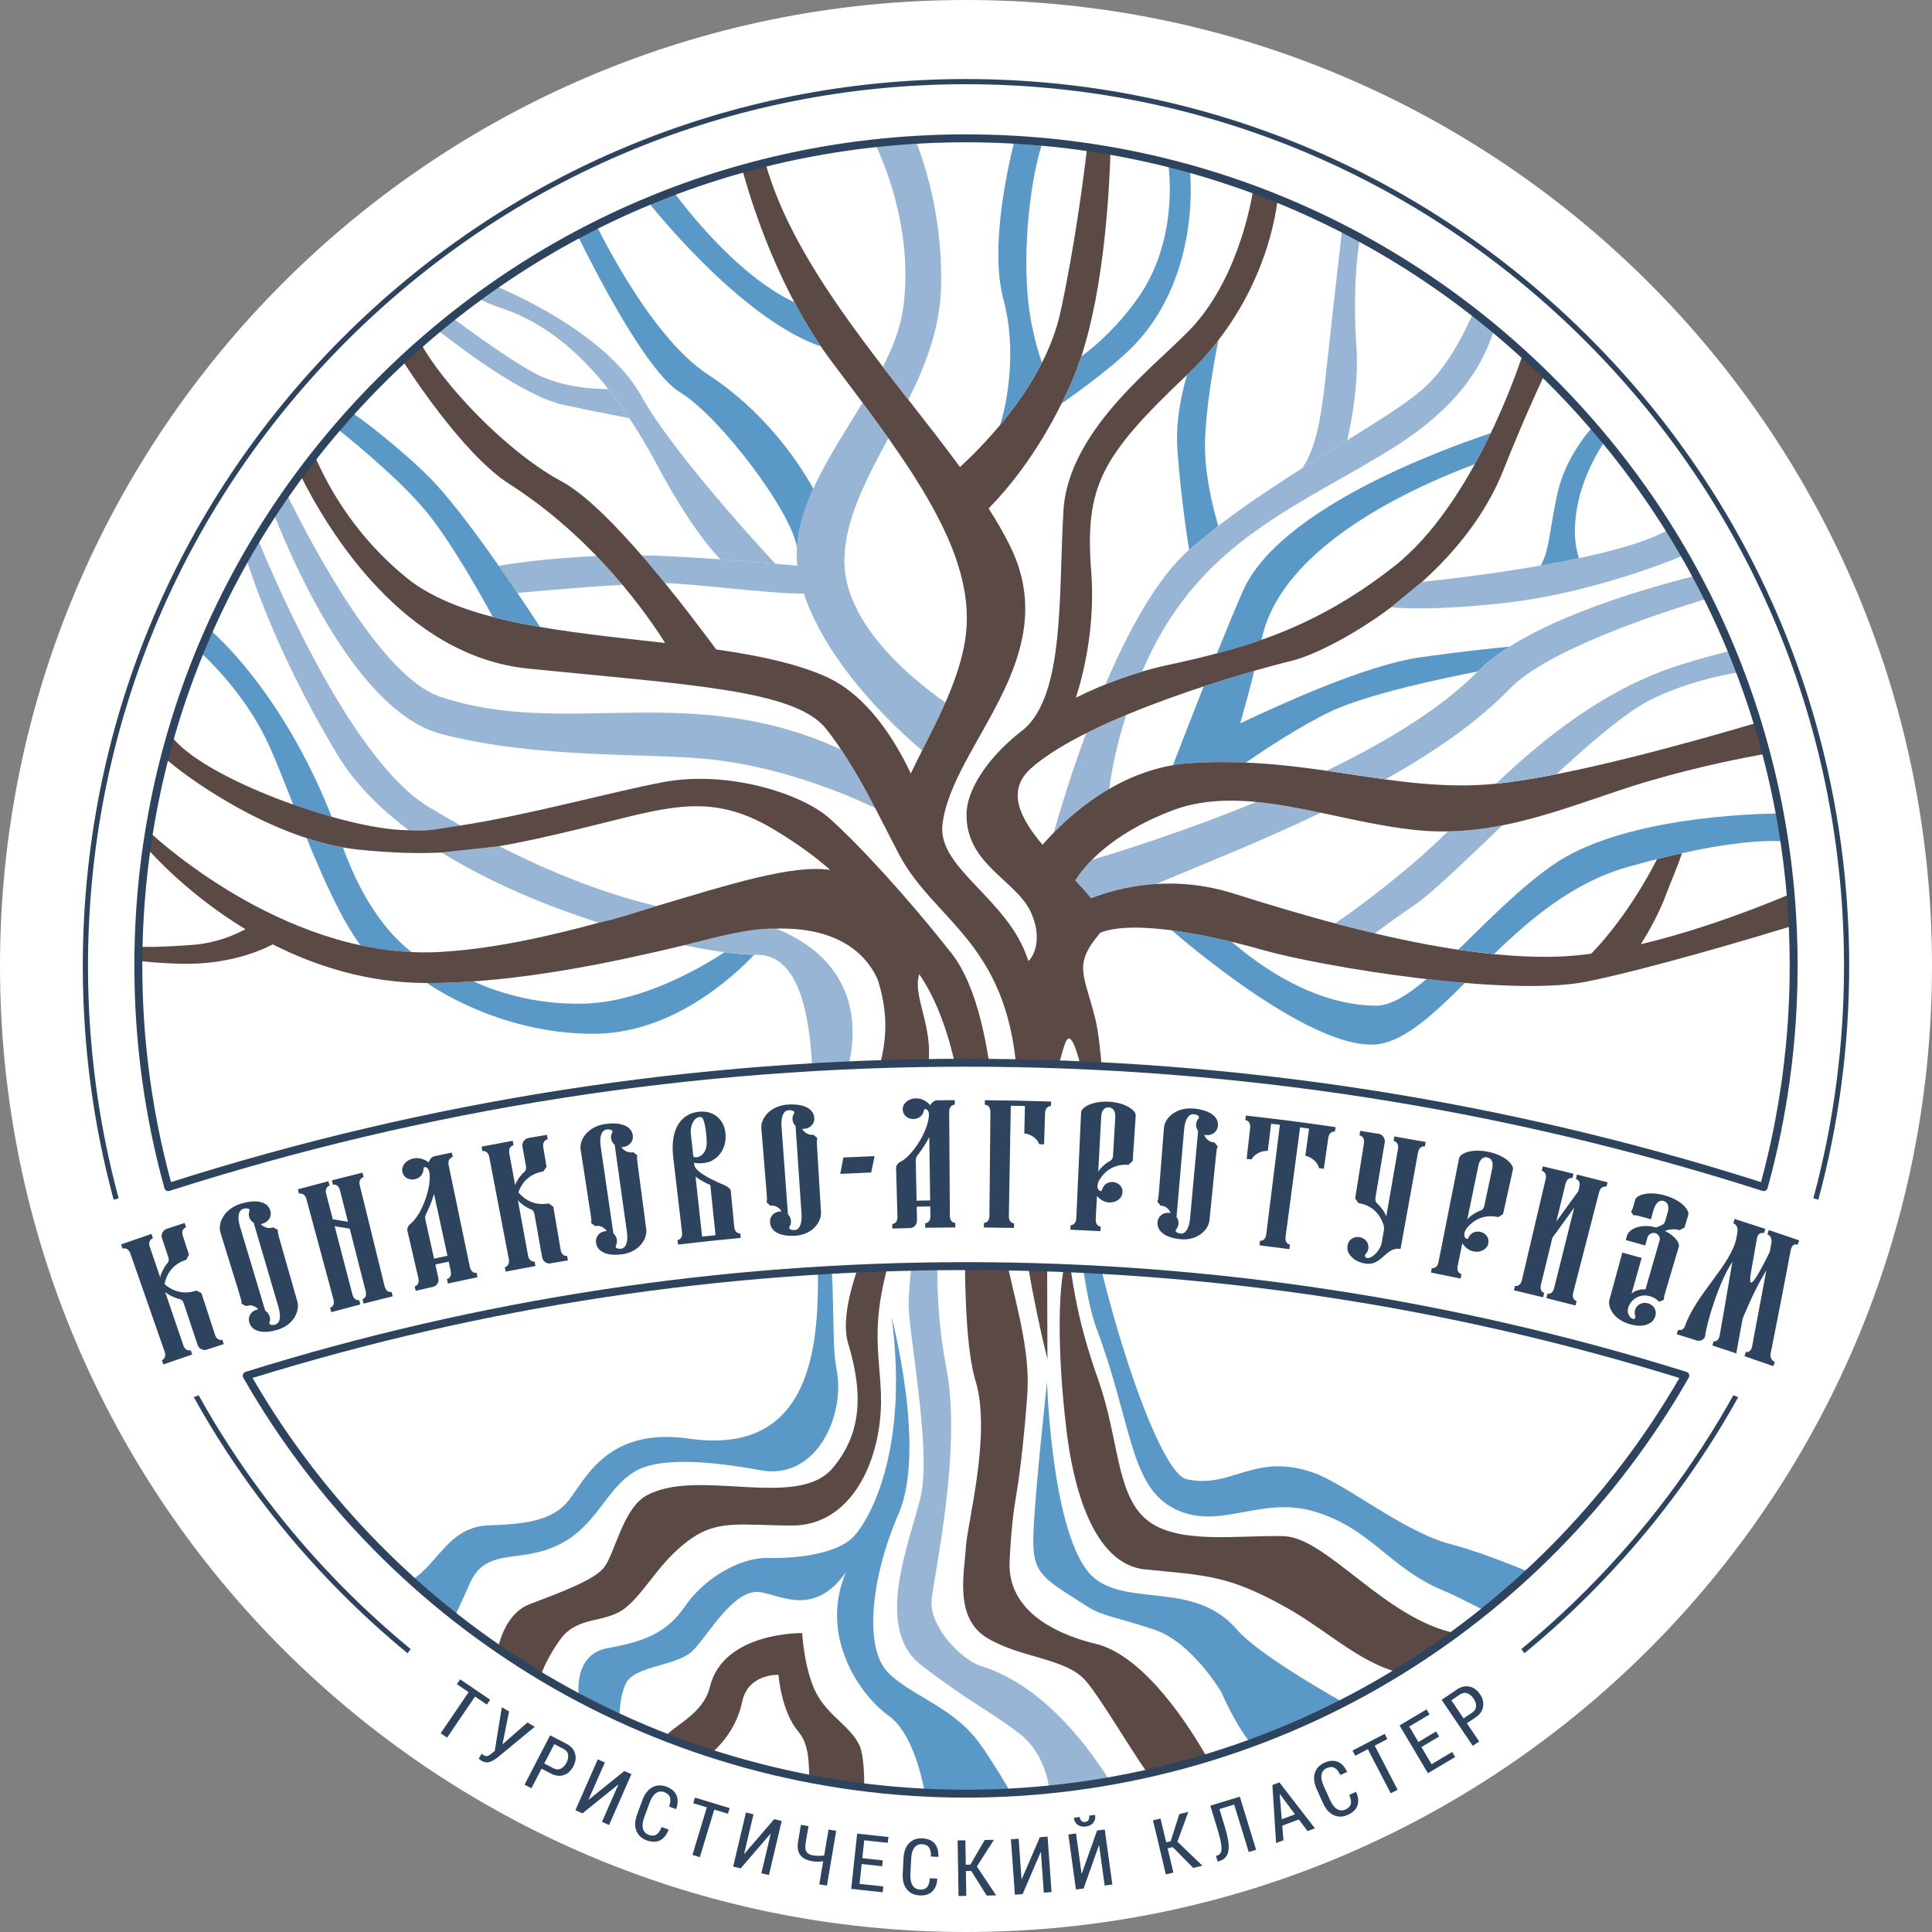 <?xml version="1.0" encoding="UTF-8"?> <svg xmlns="http://www.w3.org/2000/svg" id="Layer_2" data-name="Layer 2" viewBox="0 0 2834.65 2834.65"><rect x="0" y="0" width="2834.65" height="2834.65" fill="#808080" stroke="none"/><defs><style> .cls-1 { fill: none; } .cls-2 { fill: #2d435e; } .cls-3 { fill: #5a98c8; } .cls-4 { fill: #98b5d5; } .cls-5 { fill: #fff; } .cls-6 { fill: #5b4945; } .cls-7 { fill: #7ca671; } </style></defs><g id="Layer_1-2" data-name="Layer 1"><g><g><g><circle class="cls-5" cx="1417.32" cy="1417.32" r="1214.36"></circle><g><path class="cls-4" d="M2204.19,1210.97c-25.97,5.08-52.57,8.37-79.92,8.87,0,0,0,0,0,0-53,53.08-128.87,110.45-165.41,134.96,19.21,5.11,38.66,10.03,58.22,14.65,12.94-9.79,31.37-23.16,56.99-40.62,26.6-18.13,75.56-65.46,130.12-117.85Z"></path><path class="cls-3" d="M1727.45,658.57c4.78,71.65,17.24,148.08,17.24,148.08l42.82-35.1s-21.29-66.4-19.46-124.92c1.56-49.87,12.31-111.09,19.57-147.51-13.25,17.18-28.48,34.31-46.02,50.97-8.13,27.68-16.84,68.15-14.15,108.48Z"></path><path class="cls-3" d="M1823.28,867.86c-11.67,26.85-24.82,58.63-37.87,90.88,21.8-5.75,43.62-12.21,65.61-19.95.3-1.35.61-2.69.91-4.05,25.26-113.26,169.17-200.16,311.92-253.72,8.54-15.46,16.33-30.75,23.38-45.43-72,23.87-311.32,111.15-363.96,232.28Z"></path><path class="cls-3" d="M1731.5,1121.14c1.65-.21,3.31-.41,4.98-.6,1.04-.11,2.07-.23,3.12-.33,2.77-.27,5.56-.51,8.38-.68,27.86-1.71,54.4-1.73,79.94-.64,31.36-21.61,79.72-53.27,122.26-73.99,53.28-25.96,166.97-49.83,217.95-59.7,12.81-12.88,28.72-25.03,46.76-36.43-26.6,2.47-70.86,7.17-130.36,15.52-83.44,11.71-214.7,73.65-264.8,96.89,6.38-22.33,13.44-48.33,20.54-76.9-2.65.76-5.37,1.55-8.13,2.35-.14.04-.29.08-.43.13-2.7.79-5.45,1.59-8.24,2.42-.05.02-.1.03-.15.04-2.89.86-5.83,1.74-8.82,2.64-.06.02-.12.03-.17.05-15.07,4.54-31.31,9.63-48.22,15.18-.01,0-.03,0-.04.01-18.93,47.73-35.79,91.4-45.07,115.6,2.22-.38,4.46-.74,6.71-1.07,1.26-.18,2.54-.34,3.81-.5Z"></path><path class="cls-3" d="M529.1,1387.09c24.22,5.18,49.24,8.65,74.84,9.82-29.21-22.41-69.24-66.92-100.81-153.59-17.91-3.19-35.72-7.85-53.16-13.49,24.4,59.8,51.7,120.81,79.13,157.27Z"></path><path class="cls-3" d="M2092.96,1436.56c-27.75,23.56-52.68,39.17-74.1,39-89.08-.69-168.43-56.42-211.62-93.7-27.83-6.71-58.45-12.95-87.75-16.81h-.02s216.38,190.82,311.54,165.29c38.09-10.22,75.91-45.93,118.3-88.14-18.61-1.56-37.5-3.47-56.34-5.64Z"></path><path class="cls-7" d="M2191.13,1399.9l-51.31-6.4c17.28,2.58,34.4,4.73,51.31,6.4Z"></path><path class="cls-3" d="M1106.59,1400.87c-11.88-.27-26.58-1.54-43.47-3.79-32.78,21.6-120.45,73.61-207.43,75.5-74.22,1.61-131.5-19.1-160.89-32.73-22.85,1.6-45.67,2.5-68.18,2.47h0s104.33,75.64,246.44,74.44c112.59-.95,201.46-82.18,233.52-115.9Z"></path><path class="cls-4" d="M1843.2,1176.66c-97.63,40.07-189.26,69.42-241.04,84.95-9.99,10.08-18.18,20.19-24.5,30.03,8.58,9.15,16.56,17.97,23.19,26.31,23.54-9.12,56.28-18.49,95.32-20.93,66.77-28.05,154.16-62.62,241.65-104.57-32.09-6.73-63.75-12.8-94.62-15.78Z"></path><path class="cls-4" d="M975.72,855.68c36.62-.02,145.29,14.98,203.64,15.34,36.77,108.58,139.66,201.62,173.64,230.17,11.4-22.55,23.49-46.21,34.15-70.48-50.01-34.86-150.92-117.09-148.22-211.52,1.68-58.79,32.18-116.12,64.47-176.32-12.07-17.07-24.74-34.4-37.83-52-47.41,78.22-103.89,157.93-95.75,239.08-54.92-4.95-166.76-14.4-228.39-15.15,11.75,13.54,23.27,27.34,34.29,40.88Z"></path><path class="cls-4" d="M759.21,870.07s80.44-7.92,153.99-12.04c-11.36-13.53-24.01-27.73-37.96-42.18-85.32,3.56-143.48,14.31-143.48,14.31l27.45,39.92Z"></path><path class="cls-4" d="M1627.47,1157.55c3.2-24.61,10.08-62.1,24.82-108.52-20.37,8.5-40.21,17.45-58.72,26.76-23.08,62.48-39.54,117.83-47.45,145.86,20.52-20.92,47.97-44.7,81.35-64.09Z"></path><path class="cls-4" d="M1233.94,1099.59c-223.96-102.35-402.96-15.48-588.23-77.38-84.31-28.17-182.85-211.48-225.49-298.28-6.5,9.35-12.87,18.8-19.11,28.34,30.46,77.83,124.9,293.47,247.06,324.87,144.91,37.24,302.71,26.81,396.35,37.24,97.51,10.86,186.43,46.06,239.33,70.88-14.8-28.2-31.44-58.11-49.92-85.67Z"></path><path class="cls-3" d="M2128.41,2265.59c-67.7-17.25-153.62-88.12-200.99-104.72-87.72-30.75-119.46,24.2-186.39,9.43-50.15-11.07-156.28-364.71-161.37-528.27-15.63.59,2.58,236.55,28.86,306.32,50.77,134.8,48.91,227.36,109.3,262.33,68.07,39.41,129.32-17.77,211.72,7.31,82.4,25.08,108.66,82.19,186.41,114.93,23.31,9.81,45.99,22.2,62.77,30.47,22.49-18.13,44.33-37.04,65.46-56.7-34.1-14.01-82.31-32.58-115.77-41.1Z"></path><path class="cls-4" d="M647.96,1250.87c71.28,44.15,153.77,78.37,230.62,102.9,37.22-8.51,47.1-13.28,84.64-24.36-60.3-14.48-135.56-39.47-230.81-87.89-41.69,5.23-41.68,4.24-84.46,9.35Z"></path><path class="cls-4" d="M1187.19,1713.31s41.38-93.57,54.05-135.65,32.89-150.74-88.19-208.97c-4.86-2.34-9.96-4.36-15.33-6.14-40.59-1.01-95.83,14.9-133.86,24.32,45.51,9.4,83.34,14.07,107.52,14.07,109.27,0,76.39,287.2,75.81,312.38Z"></path></g><path class="cls-6" d="M2630.26,1358.43c-.75-15.72-1.8-31.37-3.14-46.93-28.07,12.04-121.48,50.55-219.55,73.85,9.97-15.99,26.64-44.75,37.33-74,4.91-13.43,16.18-39.32,22.98-59.61-11.44,2.53-23.56,5.38-36.48,8.64-10.88,21.07-28,51.53-50.1,82.31-19.38,26.99-35.34,45.07-46.65,56.55-17.13,2.34-33.94,3.87-50.08,4.36-29.61.9-60.73-.5-92.68-3.64,0,0-.01.01-.02.02l-.75-.09c-16.89-1.67-34.01-3.82-51.28-6.4l-.34-.04s0,0,0,0c-112.58-16.85-231.03-51.29-328.83-82.24-89.47-28.31-165.77-10.33-209.82,6.73-6.63-8.34-14.61-17.16-23.19-26.31,22.7-35.33,68.46-74.18,141.65-102.24,107.48-41.2,234.66,16.12,360.06,28.66s234.66-41.2,338.56-71.65c77.3-22.66,144.23-35.42,173.43-40.48-4.05-15.32-8.4-30.53-13.03-45.61-90.54,26.87-276.22,79.12-384.32,89.67-146.89,14.33-270.49-41.2-446.04-30.45-103.52,6.34-180.52,76.75-218.39,119.92-32.77-39.07-53.77-79.35-16.87-112.16,85.98-76.43,322.44-143.31,382.15-157.64,28.72-6.9,86.73-34.22,146.39-78.74l45.25-37.14c48.45-43.76,93.26-98.66,118.88-162.91,27.34-68.58,48.51-115.26,61.09-141.67-10.48-10.25-21.14-20.32-31.99-30.19-5.76,17.95-72.77,220.83-189.14,312.1-121.81,95.54-226.9,121.81-336.77,145.7-39.16,8.51-85.79,24.85-129.95,46.81,12.55-39.51,28.43-107.44,22.4-185.76-9.55-124.2,14.62-168.56,140.05-287.27,108.08-102.28,129.49-223.02,133.55-258.58-11.88-4.83-23.86-9.47-35.92-13.94-1.88,12.68-19.79,122.44-84.97,197.17-46.84,53.7-186.3,150.47-193.46,274.67-7.17,124.2,1.76,267.02-57.49,319.69-.02.02-.04.04-.06.05-44.73,33.46-84.16,83.12-84.6,125.2-.78,73.75,73.89,97.14,94.78,144.43,20.65,46.77-3.67,72.36-4.28,70.36-27.47-89.88-133.19-134.77-125.84-199.51,13.24-116.58,180.53-244.05,99.33-408.85-8.85-17.96-19.52-36.39-31.56-55.25,26.22-26.65,68.89-77.05,107.01-153.92,17.65-35.63,21.19-46.79,29.03-69.19,33.72-103.17,41.15-244.34,42.78-301.52-11.33-2-22.72-3.83-34.16-5.5-5.88,49.63-19.02,149.14-39.41,242.61-22.72,104.13-111.46,193.93-147.28,226.7-99.29-135.37-241.81-288.81-285.52-446.33-11.44,2.85-22.81,5.85-34.11,9.02,14.28,52.57,54.83,181.26,132.46,284.05,112.49,148.95,210.18,277.06,195.85,398.87-8.38,71.2-51.94,143.31-80.87,204.07-22.56-47.98-63.32-114.69-124.24-141.97-43.91-19.66-100.08-31.29-161.22-40.07-41.1-55.3-155.62-208.26-227-246.63-81.81-43.97-174.38-143.62-206.54-202.5-9.17,8.04-18.23,16.19-27.16,24.5,3.85,6.11,86.89,137.05,156.85,181.67,124.99,79.7,202.84,192.09,228.9,233.5-143.66-16.47-297.82-28.96-380.04-96.16-72.6-59.34-112.87-128.9-134.34-179.06-7.23,9.21-14.31,18.53-21.27,27.94,41.07,82.67,152.09,266.42,334.74,284.87,236.46,23.88,391.7,31.05,437.08,88.37,45.38,57.32,81.21,135.56,107.36,184.84,53.12,100.11,165.94,130.65,173.5,340.14.19,5.4.44,10.12.71,14.3-1.12,46.15-.6,107.53,5.3,175.46,8.18,94.15,37.88,209.99,37.88,209.99,0,0-1.03-217.42.16-296.17,1.3-86.25,21.13-157.4,27.05-169.92,21.13-44.71,62.94,282.85,62.94,282.85,0,0-3.35-248.89-19.87-315.77-16.52-66.88-33.27-78.81,7.32-126.57.03-.03.04-.06.07-.09,51.22-20.22,167.78,5.29,237.39,25.18,87.78,25.08,361.85,69.86,476.49,46.57,93.98-19.09,249.03-65.6,301.9-81.75Z"></path><path class="cls-3" d="M2618.03,1234.73c-2.08-13.79-4.4-27.51-6.94-41.14-40.96.32-234.07,5.66-334.08,76.43-49.3,34.89-95.71,82.71-137.51,123.45l52.38,6.53c53.91-52.28,116.3-105.11,195-127.6,156.29-44.65,223.1-38.64,231.15-37.67Z"></path><path class="cls-4" d="M2283.36,1136.01c53.55-49.43,105-93.1,139.77-110.01,47.06-22.89,95.09-34.27,129.75-39.93-4.02-10.57-8.19-21.06-12.49-31.49-19.49,4.6-44.01,11.21-74.61,20.76-110.42,34.45-202.16,109.24-270.96,174.57,25.9-2.57,56.2-7.51,88.54-13.9Z"></path><path class="cls-4" d="M2488.32,844.48c-93.21,23.52-252.38,71.89-320.81,141.3-53.64,54.42-135.14,103.47-221.23,145.07,29.39,4.22,57.96,8.82,86.29,12.68,69.72-39.01,134.44-83.23,182.72-133.12,54.9-56.73,217.37-110.38,290.35-132.37-5.61-11.29-11.4-22.47-17.34-33.56Z"></path><path class="cls-4" d="M2449.02,776.51c-76.91,45.51-312.48,72.07-362.52,77.28l-45.25,37.14c25.41,2.52,72.63,3.41,157.02-5.16,118.1-11.99,229.05-53.21,273.41-71.34-7.33-12.79-14.88-25.43-22.66-37.93Z"></path><path class="cls-3" d="M2316.72,818.95c-3.67-11.11-6.68-26.46-5.88-46.18,2.19-53.95,26.17-99.41,44.53-126.66-5.76-7-11.6-13.93-17.52-20.79-14.49,15.9-42.81,51.99-53.29,100.88-11.18,52.17-11.46,82.54-24.08,103.58,18.8-3.29,37.76-6.9,56.23-10.82Z"></path><path class="cls-4" d="M2161.95,458.01c-15.2,34.97-38.81,79.6-69.75,108.6-57.32,53.74-229.29,136.14-347.52,240.04-47.24,41.52-89.28,119.22-122.73,197.56,18.29-7.4,36.43-13.76,53.78-18.89,77.64-182,210.01-233.18,353.45-319.03,106.85-63.94,144.74-125.33,163.42-183.66-10.08-8.37-20.3-16.58-30.65-24.62Z"></path><g><polygon class="cls-5" points="1910.78 686.92 1910.78 686.92 1910.78 686.92 1910.78 686.92"></polygon><path class="cls-4" d="M1969.31,335.39c-4.48,39.19-16.38,143.54-22.12,197.19-7.17,66.88-13.09,120-36.4,154.34,22.76-14.39,45.03-28.08,65.94-41.01,6.82-30.28,16.97-85.86,13.45-136.62-4.95-71.38-.43-127.3,5.18-160.18-8.62-4.67-17.31-9.25-26.05-13.72Z"></path></g><path class="cls-3" d="M1670.12,436.44c-28.56,40.64-58.99,68.37-83.55,86.5-7.84,22.39-11.38,33.56-29.03,69.19,28.44-20.01,69.71-50.39,97.76-76.93,87.75-83,96.17-208.2,90.36-267.31-10.51-2.94-21.07-5.75-31.7-8.41,1.79,12.35,14.39,114.09-43.84,196.96Z"></path><path class="cls-3" d="M1488.76,205.06c-13.85,55.58-35.67,164.03-16.39,234.75,18.98,69.58,6.92,147.5-5.28,184.05,0,0,0,.02,0,.03,21.6-25.84,44.09-57.1,61.68-91.7-5.13-14.42-11.7-36.45-16.87-65.88-13.14-74.77-3.87-192.05,17.85-258.18-13.6-1.25-27.26-2.27-40.98-3.06Z"></path><path class="cls-4" d="M1324.92,453.76c-4.01,27.96-15.07,56.13-29.56,84.5,12.48,16.27,25.03,32.37,37.47,48.29,25.49-51.53,46.56-105.91,47.94-165.59,2.19-94.1-19.98-170.49-37.58-215.75-20.04,1.21-39.96,2.9-59.73,5.07,5.55,10.96,59.07,120.65,41.45,243.48Z"></path><path class="cls-3" d="M1204.31,508.22s.03,0,.04.01c-14.35-21.12-27.26-42.95-38.82-64.71-73.81-34.5-143.11-116.04-177.55-162.47-12.58,4.76-25.06,9.73-37.44,14.88,23.54,29.29,144.46,174.77,253.77,212.28Z"></path><path class="cls-3" d="M997.78,575.57c59.11,35.83,166.37,178.78,171.52,229.11,0,.02,0,.04,0,.06,1.63-29.47,10.83-58.76,24.03-87.85-25.11-44.51-73.99-114.63-154.36-167.2-68.63-44.89-131.26-154.31-164.07-219.14-9.3,4.65-18.52,9.42-27.68,14.3,23.6,48.26,100.95,200.65,150.55,230.72Z"></path><path class="cls-4" d="M738.63,453.16c97.93,33.44,169.58,124.2,226.9,231.68,43.73,81.99,77.7,121.64,91.37,135.86,28.58,2.06,56.81,4.36,80.69,6.41-.02-.02-148.12-158.26-195.94-244.97-53.38-96.8-206.16-158.99-216.14-162.97-8.48,5.89-16.89,11.9-25.21,18,7.23,4.26,19.33,9.51,38.33,16Z"></path><path class="cls-4" d="M827.01,594.08c50.39,10.89,96.29,19.39,96.3,19.39-9.84-14.86-20.07-29.12-30.75-42.63-23.25.01-65.02-2.75-101.37-19.92-31.13-14.71-92-58.35-128.31-85.19-7.36,5.84-14.65,11.77-21.87,17.78,32.26,24.85,126.34,97.68,186,110.57Z"></path><path class="cls-3" d="M515.17,604.45c-7.12,7.9-14.15,15.9-21.06,23.99,32.8,26.26,99.15,81.55,134.66,126.26,35.19,44.32,75.11,115.15,94.25,150.47,22.05,5.75,45.29,10.55,69.28,14.7-32.45-49.75-110.01-165.79-159.95-217.12-26.57-27.31-78.75-71.7-117.18-98.31Z"></path><path class="cls-4" d="M377.61,789.58c-5.74,9.48-11.34,19.05-16.82,28.7,19.58,60.79,59.75,165.32,134.45,289.32,24.86,41.27,61.36,78.05,104.52,110.45,33.18,1.82,37.82-1.7,75.92-6.89-15.12-8.48-30.66-17.49-46.69-27.13-108.38-65.15-216.73-310.46-251.38-394.45Z"></path><path class="cls-3" d="M395,1094.22c10.17,22.56,22.17,53.22,35.43,86.76,18.86,6.62,37.86,12.59,56.3,17.71-56.77-144.56-134.26-235.6-179.13-275.17-4.86,10.9-9.57,21.88-14.11,32.95,21.98,20.41,71.4,70.94,101.52,137.75Z"></path><path class="cls-6" d="M1883.27,2253.85c-66.28-1.79-156.57,13.18-201.35-24.43-44.78-37.62-40.04-119.16-70.43-204.54-35.75-100.42-37.11-151.64-44.71-184.83-14.94,33.88-16.3,139.05-2.18,257.1,5.12,42.76,26.08,196.58,115.65,205.54,89.57,8.96,122.18,8.17,208.16,56.54,57.26,32.21,103.81,78.12,162.2,94.45,29.27-17.92,57.72-37.06,85.29-57.32-104.01-21.01-189.3-140.78-252.63-142.49Z"></path><path class="cls-3" d="M1814.7,2390.78c-60.78-70.12-152.89-34.31-206.24-73.1-65.15-47.37-72.25-290.08-72.25-290.08,0,0-18.28,166.63-20.08,224.82-1.8,58.2,13.83,62.59,79.66,104.92,22.32,14.35,44.11,15.48,98.67,34.01,54.56,18.53,97.55,91.38,97.55,91.38,0,0,19.85,47.11,43.25,75.1,46.83-17.17,92.31-37.14,136.23-59.71-46.81-26.42-128.94-75.22-156.79-107.35Z"></path><path class="cls-6" d="M1607.51,2411.83c-44.89-10.77-129.85-41.67-126.21-120.82,2.1-45.62,5.65-74.02,10.58-102.78,7.36-42.88,14.69-126.12,15.76-149.35,3.17-68.57-23.58-146.92-31.37-194.52-14.57-89.01-3.3-347.83-80.26-445.7-67.06-85.28-139.01-162.68-179.61-198.51-40.6-35.83-148.08-70.46-243.62-52.55-73.41,13.77-198.97,48.66-297.1,63.55-38.1,5.19-42.74,8.71-75.92,6.89-1.05,0-2.14.03-3.16.02-91.59-1.13-300.69-76.33-345.89-138.94,0,0,0,0,0,.01,0,0,0,0,0,0,0,0,0,.01,0,.02-1.41,4.87-2.79,9.76-4.14,14.65-.04.13-.07.26-.11.39-.09.32-.18.64-.27.96-.06.21-.11.41-.17.62-.62,2.27-1.24,4.54-1.85,6.81-.48,1.79-.95,3.59-1.42,5.39-.35,1.32-.7,2.64-1.05,3.96,24.38,22.95,156.58,121.75,285.64,134.77,46,4.64,84.53,5.84,120.63,4.15,42.77-5.11,42.77-4.12,84.46-9.35,36.44-6.18,74.53-14.98,119.75-25.85,124.2-29.85,187.49-56.13,283.03,1.19,35.98,21.59,61.72,40.86,82.82,59.49-55.31-8.24-147.57,21.12-254.79,53.06-37.54,11.09-47.43,15.85-84.64,24.36-74.89,20.44-153.83,38.08-230.48,42.82-218.88,13.54-408.9-157.27-429.23-176.18,0,.02,0,.05-.01.07,0,.02,0,.03,0,.05-1.26,7.76-2.46,15.55-3.57,23.37,0,.06-.02.11-.02.17,8.9,10.23,61.94,69.11,144.82,119.27-17.15,9.34-44.25,20.58-78.53,23.1-48.04,3.54-70.8,2.98-78.24,2.58,0,.09,0,.17,0,.26-.15,6.8-.24,13.61-.29,20.43v.02c11.09,1.37,34.07,3.65,62.26,4.33,67.21,1.62,114.15-17.69,134.9-28.45,62.93,31.89,139.63,56.59,226.46,56.71,135.44.19,282.31-32.8,377.23-55.46,38.03-9.41,93.27-25.33,133.86-24.32,87.03-2.8,131.97,33.52,150.11,74.99,47.92,150.11-76.32,206.8-53.95,418.83,0,0,18.6-53.84,46.54-110.86,23.98-48.93,56.22-97.33,73.72-148.59,27.14-79.48-17.39-128.02-5.53-167.69,56.56,82.61,67.46,212.37,69.26,275.33.38,22.59.13,36.13.12,36.66,0,.02,0,.06,0,.06h0s0,0,0,0c0,0-10.31,207.05,13.36,284.97,23.67,77.92-12.54,209.59-14.33,244.52-1.79,34.93-17.91,103,31.35,132.56,49.26,29.56,115.73,29.43,144.39,62.57,22.43,25.93,64.95,99.53,91.38,136.35,29.48-6.61,58.55-14.29,87.17-23-25.34-44.79-92.05-150.2-163.8-167.42Z"></path><path class="cls-4" d="M1439.71,2444.52c-29.67-9.15-76.43-58.52-72.85-96.73,3.58-38.21,44.95-221.29,21.5-341.55-33.35-171,8.84-337.16-5.49-355.07,0,0-45.77,142.28-49.75,259.69-1.34,39.55,34.49,217.48,17.4,286.6-17.09,69.12-68.59,192.12,1.35,245.86,69.93,53.74,98.59,65.68,143.98,100.32,31.83,24.29,41.24,62.87,43.78,81.94,29.91-2.99,59.49-7.07,88.72-12.2-24.27-39.75-93.03-139.39-188.62-168.87Z"></path><path class="cls-6" d="M1197.45,2483.84c-17.76-34.83-20.49-87.76-20.49-87.76,0,0-115.75-2.04-135.39,78.88-9.84,40.54-53.11,56.26-66.1,73.81,22.11,8.64,44.53,16.67,67.25,24.03,17.64-14.06,38.87-40.57,46.28-76.18,8.62-41.39,53.2-39.33,53.2-39.33,0,0,3.88,53.51,28.96,83.07,16.56,19.51,15.31,47.08,16.33,69.6,26.43,5.06,53.18,9.25,80.19,12.57.92-14.32-.56-48.15-6.42-61.17-12.6-28.01-46.82-44.18-63.81-77.52Z"></path><path class="cls-3" d="M1303.59,2454.63c-36.19-35.42-26.51-138.34,14.69-233.28,41.2-94.94-10.03-288.6-10.03-288.6,25.96,198.01-34.04,299.54-56.48,322.48-22.44,22.94-78,31.79-123.38,30.6-45.38-1.19-96.73,32.24-123,70.46-26.27,38.21-56.13,51.35-114.65,62.1-41.37,7.6-43.89,49.9-41.53,72.45,0,0,0,0,.01,0,19.66,10.43,39.65,20.32,59.93,29.68-.43-12.73,1.37-32.69,8.36-49.05,12.26-28.69,76.17-25.61,100.05-50.69,23.88-25.08,59.72-90.34,97.7-84.79,30.82,4.5,79.43,36.84,126.15-29.61-39.64,91.89,17.87,178.89,62.61,211.11,32.56,23.45,47.41,83.25,52.88,112.69h.01c9.99.49,20.02.86,30.07,1.11.41.01.83.01,1.25.02,4.59.11,9.19.2,13.8.26,5.09.06,10.19.1,15.29.1.09,0,.18,0,.27,0,5.34,0,10.66-.04,15.98-.11.7,0,1.4-.03,2.1-.04,4.8-.07,9.59-.16,14.38-.29.25,0,.5-.02.75-.02,10.69-.29,21.36-.72,31.98-1.29-7.01-12.33-23.06-40.02-43.6-69.42-38.94-55.72-99.4-70.45-135.59-105.87Z"></path><path class="cls-6" d="M1244.59,1971.77c23.88,78.82,16.8,135.08-22.92,182.23-52.28,62.06-199.74-1.78-274.22,40.87-33.43,19.14-45.95,86.2-61.47,105.31-15.52,19.11-66.87,37.2-109.86,53.92-28.93,11.25-41.39,45.34-45.69,64.75,20.44,14.05,41.33,27.48,62.65,40.28,3.44-10.17,11.99-29.88,28.4-53.01,26.27-37.02,67.53-22.95,97.38-48.02s47.72-65.14,90.71-97.38c42.99-32.24,77.04-22.64,152.28-22.44,75.24.2,119.42-70.66,128.98-151.87,9.55-81.21-23.35-121.81,19.14-253.22,31.67-97.92,41.83-186.95,41.83-186.95-27.62,77.57-131.09,246.71-107.2,325.52Z"></path><path class="cls-3" d="M1198.44,1737.25c-12.29,82.97,63.51,409.65-187.83,373.49-118.26-17.02-150.92,58.07-176,90.31-25.08,32.24-69.3,35.1-118.23,37.02-58.2,2.28-73.06,56.15-112.88,80.56,20.53,18.54,41.68,36.41,63.44,53.53,3.66-8.03,11.44-23.9,21.97-48.11,23.88-54.93,72.1-29.41,129.42-56.88s69.51-81.58,112.5-107.85c42.99-26.27,140.07-10.27,186.05-2.02,80.95,14.54,124.14-80.65,110.48-148.71-10.35-51.56,4.55-176.25-28.94-271.36Z"></path></g><path class="cls-1" d="M1417.32,0C634.56,0,0,634.56,0,1417.32s634.56,1417.32,1417.32,1417.32,1417.32-634.56,1417.32-1417.32S2200.09,0,1417.32,0ZM1417.32,202.97c670.67,0,1214.36,543.69,1214.36,1214.36,0,112.38-15.34,221.17-43.91,324.46-761.19-243.38-1579.71-243.38-2340.9,0-28.57-103.29-43.9-212.07-43.9-324.45,0-670.67,543.69-1214.36,1214.36-1214.36ZM1417.32,2631.68c-452,0-846.29-246.97-1055.38-613.32,687.14-214.29,1423.61-214.29,2110.75,0-209.08,366.34-603.37,613.31-1055.38,613.31Z"></path></g><g><path class="cls-5" d="M1417.32,0C634.56,0,0,634.56,0,1417.32s634.56,1417.32,1417.32,1417.32,1417.32-634.56,1417.32-1417.32S2200.09,0,1417.32,0ZM1417.32,202.97c670.67,0,1214.36,543.69,1214.36,1214.36,0,112.38-15.33,221.17-43.91,324.46-761.19-243.38-1579.71-243.38-2340.9,0-28.57-103.29-43.9-212.07-43.9-324.45,0-670.67,543.69-1214.36,1214.36-1214.36ZM1417.32,2631.68c-452,0-846.29-246.97-1055.38-613.32,687.14-214.29,1423.61-214.29,2110.75,0-209.08,366.34-603.37,613.31-1055.38,613.31Z"></path><path class="cls-2" d="M714.29,2500.96l-17.32-11.78-40.99,60.3-9.4-6.39,40.99-60.3-17.23-11.71,4.85-7.13,43.95,29.88-4.85,7.13ZM738.5,2553.04l-1.35,5.98.29.17,36.39-31.94,10.67,6.38-55.11,45.48c-4.34,3.19-8.24,5.29-11.7,6.31-3.46,1.02-7.27.28-11.44-2.21-.67-.4-1.42-.92-2.25-1.54-.82-.62-1.37-1.08-1.63-1.37l4.36-7.18c.2.25.69.63,1.47,1.14s1.41.91,1.9,1.2c2.05,1.23,3.99,1.47,5.82.74,1.83-.73,3.96-2.15,6.4-4.27l3.59-2.95,10.39-64.19,10.62,6.35-8.4,41.89ZM794.56,2595.07l-14.83,28.64-10.1-5.23,37.5-72.4,23.77,12.31c6.76,3.5,11.02,8.26,12.79,14.27,1.77,6.01.95,12.29-2.44,18.84-3.41,6.58-8.07,10.88-13.99,12.89-5.92,2.01-12.26,1.26-19.02-2.24l-13.68-7.08ZM798.52,2587.42l13.68,7.08c3.81,1.97,7.39,2.13,10.73.47s6.06-4.53,8.17-8.59c2.14-4.12,2.94-8.04,2.4-11.76-.53-3.72-2.72-6.57-6.57-8.56l-13.67-7.08-14.74,28.44ZM916.02,2598.44l10.41,4.57-32.8,74.65-10.41-4.57,23.92-54.45-.26-.24-52.22,42.14-10.41-4.57,32.8-74.65,10.41,4.57-23.9,54.4.26.24,52.2-42.09ZM980.84,2684.31l.05.37c-2.84,7.63-7.04,12.8-12.6,15.51-5.57,2.71-12.03,2.72-19.39.02-7.5-2.75-12.57-7.47-15.21-14.16-2.64-6.69-2.3-14.56,1.01-23.6l7.78-21.24c3.31-9.05,8.11-15.3,14.41-18.76,6.3-3.46,13.14-3.83,20.54-1.13,7.5,2.75,12.52,6.91,15.05,12.49,2.53,5.58,2.4,12.33-.38,20.26l-.28.26-10.09-3.7c1.95-5.65,2.36-10.18,1.22-13.6s-3.96-5.95-8.49-7.61c-4.38-1.6-8.43-1.08-12.15,1.59-3.72,2.66-6.78,7.27-9.19,13.84l-7.85,21.44c-2.44,6.67-3.08,12.23-1.91,16.69,1.17,4.45,4,7.5,8.49,9.14,4.42,1.62,8.13,1.52,11.12-.31,3-1.83,5.57-5.57,7.72-11.22l10.15,3.72ZM1068.02,2661.1l-20.04-6.07-21.13,69.78-10.88-3.3,21.13-69.78-19.94-6.04,2.5-8.25,50.86,15.4-2.5,8.25ZM1135.87,2669.11l11.07,2.62-18.78,79.34-11.06-2.62,13.7-57.87-.3-.19-43.74,50.88-11.07-2.62,18.78-79.35,11.06,2.62-13.68,57.82.3.19,43.73-50.82ZM1226.88,2686.21l-13.63,80.39-11.21-1.9,5.73-33.79c-2.64.39-5.34.57-8.1.56-2.76-.02-5.54-.26-8.34-.73-7.95-1.35-13.7-4.38-17.24-9.08-3.54-4.7-4.56-11.47-3.06-20.29l4.06-23.94,11.15,1.89-4.06,23.96c-1.05,6.18-.71,10.69,1,13.52,1.72,2.83,4.91,4.64,9.59,5.43,2.54.43,5.25.65,8.15.67,2.89.02,5.66-.17,8.3-.55l6.45-38.04,11.21,1.9ZM1294.33,2738.14l-30.06-3.24-3.14,29.12,34.85,3.76-.92,8.57-46.16-4.98,8.74-81.07,45.82,4.94-.92,8.57-34.52-3.72-2.83,26.22,30.06,3.24-.93,8.57ZM1375.04,2756.35l.15.34c-.44,8.13-2.92,14.31-7.43,18.55-4.51,4.24-10.68,6.17-18.51,5.77-7.98-.4-14.22-3.4-18.73-9.01-4.51-5.61-6.51-13.22-6.03-22.84l1.13-22.6c.48-9.62,3.22-17.01,8.21-22.18,4.99-5.17,11.41-7.56,19.28-7.17,7.98.4,14.01,2.89,18.08,7.46,4.07,4.58,5.95,11.06,5.64,19.46l-.18.33-10.74-.54c.19-5.97-.77-10.42-2.86-13.35-2.1-2.93-5.55-4.51-10.36-4.75-4.66-.23-8.37,1.47-11.13,5.11-2.76,3.65-4.32,8.96-4.67,15.94l-1.14,22.8c-.36,7.1.69,12.6,3.13,16.5,2.44,3.9,6.05,5.98,10.82,6.21,4.7.24,8.21-.96,10.52-3.59,2.32-2.63,3.67-6.97,4.04-13l10.79.54ZM1424.92,2744.97l-7.78.12.59,36.56-11.36.18-1.32-81.53,11.36-.18.58,35.83,6.77-.11,20.98-36.18,13.55-.22-25.02,39.11,28.3,42.39-13.88.23-22.77-36.2ZM1525.68,2695.56l11.34-.81,5.81,81.33-11.34.81-4.24-59.32-.34-.09-26.53,61.63-11.34.81-5.82-81.33,11.34-.81,4.24,59.27.34.09,26.53-61.58ZM1609.65,2685.76l11.26-1.55,11.14,80.77-11.26,1.55-8.13-58.91-.35-.06-22.42,63.24-11.26,1.55-11.14-80.77,11.26-1.55,8.12,58.86.35.07,22.43-63.19ZM1606.54,2662.79l.16.32c.75,4.34-.1,8.06-2.56,11.15-2.46,3.09-6.09,4.97-10.9,5.63-4.85.67-8.87-.15-12.07-2.46-3.2-2.31-5.01-5.66-5.43-10.05l.06-.35,8.38-1.15c.34,2.44,1.18,4.36,2.52,5.76s3.22,1.93,5.62,1.6c2.29-.32,3.9-1.33,4.81-3.04.91-1.71,1.2-3.78.86-6.23l8.55-1.18ZM1720.71,2710.14l-7.57,1.8,8.45,35.58-11.06,2.63-18.84-79.33,11.06-2.63,8.28,34.87,6.59-1.56,12.7-39.85,13.18-3.13-16.01,43.57,36.76,35.3-13.51,3.21-30.02-30.45ZM1819.1,2636.11l23.88,77.96-10.82,3.31-21.35-69.72-21.63,6.62,8.3,27.49c4.52,14.88,6.13,26.16,4.83,33.83-1.3,7.67-5.63,12.63-12.98,14.88l-2.73.84-2.52-8.25,1.82-.56c4.15-1.35,6.29-4.73,6.41-10.13.12-5.41-1.75-14.49-5.62-27.24l-10.85-35.8,43.27-13.25ZM1905.64,2669.49l-24.3,9.21,1.75,21.37-10.79,4.09-5.44-85.14,10.26-3.89,52.15,67.43-10.79,4.09-12.85-17.17ZM1880.61,2669.33l19.43-7.36-22.15-29.69-.31.12,3.04,36.94ZM1989.48,2629.04l.29.24c3.3,7.44,3.91,14.07,1.82,19.9-2.08,5.83-6.7,10.35-13.85,13.57-7.29,3.28-14.21,3.44-20.77.5-6.56-2.94-11.82-8.81-15.77-17.59l-9.28-20.64c-3.95-8.78-4.88-16.61-2.79-23.49,2.09-6.87,6.72-11.92,13.91-15.16,7.29-3.28,13.79-3.8,19.49-1.58,5.71,2.22,10.34,7.14,13.88,14.76l-.02.37-9.81,4.41c-2.55-5.4-5.43-8.93-8.63-10.58-3.2-1.65-7-1.49-11.39.48-4.26,1.91-6.78,5.12-7.59,9.62-.8,4.5.23,9.94,3.1,16.32l9.36,20.82c2.91,6.48,6.34,10.9,10.29,13.27,3.95,2.37,8.1,2.57,12.46.61,4.29-1.93,6.87-4.59,7.74-7.99.87-3.4.09-7.87-2.32-13.42l9.86-4.43ZM2035.58,2551.58l-18.59,9.66,33.63,64.69-10.09,5.24-33.63-64.7-18.48,9.61-3.98-7.65,47.15-24.51,3.98,7.65ZM2111.5,2547.85l-26,15.44,14.95,25.18,30.14-17.9,4.4,7.41-39.92,23.7-41.63-70.11,39.63-23.53,4.4,7.41-29.85,17.73,13.46,22.68,26-15.44,4.4,7.41ZM2152.22,2528.42l18.07,26.72-9.42,6.37-45.68-67.54,22.18-14.99c6.31-4.27,12.52-5.74,18.65-4.41,6.12,1.32,11.25,5.04,15.38,11.15,4.15,6.14,5.7,12.29,4.63,18.45-1.06,6.16-4.75,11.37-11.05,15.64l-12.76,8.63ZM2147.39,2521.27l12.76-8.63c3.56-2.4,5.4-5.47,5.53-9.21.14-3.73-1.07-7.49-3.64-11.28-2.6-3.85-5.66-6.42-9.18-7.73-3.52-1.31-7.07-.75-10.66,1.68l-12.76,8.63,17.94,26.54Z"></path><path class="cls-2" d="M288.18,1893.54c2.48,1.27,4.96,2.55,7.43,3.83,7.05,21.72,12.65,38.91,19.7,60.64,3.38,10.4,10.93,7.71,10.93,7.71.68,2.11,1.36,4.23,2.04,6.34-8.4,2.71-16.8,5.45-25.18,8.22-4.74,1.57-11.16-1.05-13.2-7.15-6.73-20.16-13.46-40.32-20.19-60.48-1.57-4.74-3.96-6.2-6.28-6.68-5.75-1.09-16.28-5.81-21.13-10.44,8.84,25.98,17.67,51.95,26.51,77.93,3.52,10.36,11.05,7.56,11.04,7.56.71,2.1,1.42,4.21,2.13,6.31-14.14,4.77-28.26,9.64-42.35,14.6-.74-2.1-1.47-4.19-2.21-6.28,0,0,7.65-2.43,4.04-12.76-.71-2.02-36.16-103.54-50.12-143.52-3.6-10.34-11.47-7.33-11.47-7.32-.74-2.09-1.47-4.19-2.21-6.28,14.83-5.22,29.7-10.34,44.58-15.37.71,2.1,1.42,4.21,2.13,6.31,0,0-8.04,2.47-4.52,12.84,5.08,14.94,10.16,29.88,15.25,44.82,1.01-6.63,6.62-16.82,10.64-21.17,1.59-1.79,2.65-4.4,1.06-9.13-3.04-9.1-6.08-18.2-9.12-27.31-2.05-6.09,1.77-12.13,6.77-13.79,8.83-2.92,17.66-5.8,26.51-8.66.68,2.11,1.36,4.23,2.04,6.34,0,0-8.07,2.36-4.69,12.77,7.05,21.72,1.84,5.66,8.9,27.38-1.28,2.5-2.56,5-3.83,7.5-20.31,6.39-29.21,21.48-32,35.73,10.91,9.62,26.91,16.25,46.78,9.5ZM361.03,1916.35c-2.23-1.22-4.45-2.44-6.69-3.66.51-2.65-.97-7.42-2.65-12.88-6.74-21.82-21.55-69.78-28.29-91.61-4.09-13.16,4.93-34.7,30.66-42.34,12.34-3.67,26.19-4.96,35.16.65,3.93,2.33,6.31,5.87,7.54,10.21,2.29,8.01-2.7,16.11-11.44,18.64-1,.29-1.5.44-2.81.57,5.1,5.45,12.08,7.15,18.42,4.83,2.25,1.25,4.49,2.51,6.73,3.77-.59,2.64.78,7.45,2.34,12.94,6.27,21.96,20.02,70.24,26.29,92.2,3.75,13.3-5.02,34.28-29.35,41.5-11.7,3.48-24.85,4.74-33.61-.78-3.85-2.3-6.24-5.8-7.57-10.12-2.46-7.95,2.15-16.1,10.59-18.66.97-.29,1.44-.44,2.72-.58-5.05-5.43-11.9-7.08-18.05-4.69ZM395.54,1931.25c.95,3.2.81,6.21-.18,9-1.03,3.53,3.24,4.73,8.75,3.1,6.46-1.92,8.66-11.24,4.51-25.4-2.01-6.84-34.01-115.72-36.43-123.94-2.99-1.85-5.42-4.6-6.51-8.25-.94-3.19-.76-6.23.34-9.03,1.13-3.55-3.3-4.74-9.08-3.02-6.79,2.02-9.17,11.42-4.93,25.55,2.05,6.83,35.55,118.49,37.12,123.73,2.92,1.86,5.31,4.62,6.41,8.26ZM526.96,1907.46c.56,2.15,1.11,4.3,1.67,6.45-14.21,3.68-28.41,7.44-42.59,11.3-.58-2.14-1.17-4.29-1.75-6.43,0,0,7.76-1.86,4.92-12.42-13.19-48.93-26.37-97.86-39.56-146.78-2.84-10.57-10.87-8.16-10.87-8.15-.58-2.14-1.17-4.29-1.75-6.43,14.93-4.06,29.87-8.02,44.83-11.89.55,2.15,1.11,4.3,1.67,6.45,0,0-7.66,1.74-4.89,12.33,3.22,12.35,6.45,24.71,9.67,37.06,7.42,1.18,14.82,2.38,22.22,3.61-3.9-15.29-7.79-30.58-11.69-45.88-2.69-10.61-10.24-8.43-10.24-8.43-.55-2.15-1.11-4.3-1.66-6.45,14.96-3.85,29.95-7.6,44.95-11.26.53,2.16,1.05,4.31,1.58,6.47,0,0-8.18,1.76-5.56,12.39,12.12,49.2,24.24,98.41,36.36,147.61,2.63,10.62,10.31,8.49,10.31,8.5.53,2.16,1.05,4.31,1.58,6.47-14.25,3.48-28.48,7.04-42.7,10.7-.55-2.15-1.11-4.3-1.66-6.45,0,0,7.31-1.62,4.6-12.23-7.76-30.43-15.51-60.86-23.27-91.29-7.38-1.23-14.76-2.44-22.16-3.62,8.69,33.3,17.38,66.61,26.06,99.91,2.76,10.58,9.94,8.47,9.94,8.48ZM624.02,1712.44c-2.75-.37-2.59,1.54-2.8,4.27-.46,6.43-5.37,11.89-12.45,13.48-8.61,1.92-16.56-2.61-18.36-10.49-.58-2.55-.56-4.75.25-7.13,2.75-7.95,10.8-12.69,18.98-13.28,6.29-.66,13.79,1.84,19.28,6.25,1.44-4.45,4.62-8.3,8.71-9.17,8.43-1.8,16.87-3.57,25.31-5.31.45,2.17.9,4.35,1.34,6.52,0,0-8.22,1.46-5.98,12.18,8.64,41.45,30.6,146.72,31.03,148.82,2.24,10.71,9.97,8.86,9.97,8.86.45,2.18.9,4.35,1.35,6.52-14.5,2.99-28.98,6.07-43.45,9.24-.47-2.17-.95-4.34-1.43-6.51,0,0,7.82-1.46,5.5-12.16-.97-4.5-1.95-8.99-2.92-13.49-6.53,1.42-13.05,2.85-19.57,4.3,1.47,6.58,2.93,13.16,4.4,19.74,1.39,6.27-2.72,11.81-7.56,12.91-8.56,1.93-17.12,3.9-25.67,5.89-.51-2.16-1.01-4.32-1.52-6.49,0,0,7.82-1.57,5.35-12.23-5.15-22.25-10.93-47.29-16.08-69.54-.69-3.01,1.17-7.35,3.84-9.43,16.89-12.69,32.8-55.36,28.1-77.45-.77-3.48-2.88-5.95-5.63-6.32ZM624.14,1789.64c4.24,19.04,8.48,38.08,12.73,57.12,6.54-1.46,13.08-2.89,19.62-4.31-6.57-30.3-13.14-60.6-19.72-90.91-2.66,9.58-6.55,19.45-10.9,28.21-.89,1.9-2.82,5.01-1.73,9.89ZM805.11,1765.69c2.25,1.63,4.5,3.25,6.75,4.88,3.81,22.52,6.84,40.35,10.63,62.87,1.83,10.79,9.62,9.24,9.62,9.24.36,2.19.73,4.38,1.1,6.57-8.63,1.44-17.26,2.91-25.89,4.42-4.88.85-10.8-2.69-11.92-9.01-3.71-20.93-7.42-41.85-11.14-62.78-.87-4.92-2.99-6.72-5.2-7.53-5.48-1.93-15.14-8.15-19.22-13.45,4.94,26.99,9.89,53.98,14.83,80.97,1.98,10.76,9.75,9.1,9.75,9.11.4,2.19.79,4.37,1.18,6.56-14.55,2.63-29.09,5.35-43.62,8.17-.42-2.18-.85-4.36-1.27-6.54,0,0,7.84-1.28,5.79-12.02-.41-2.11-20.63-107.72-28.59-149.31-2.06-10.75-10.2-8.94-10.2-8.94-.42-2.18-.85-4.36-1.27-6.54,15.29-2.96,30.6-5.83,45.91-8.6.39,2.19.79,4.37,1.19,6.56,0,0-8.25,1.26-6.27,12.02,2.84,15.52,5.69,31.05,8.53,46.57,1.95-6.41,8.9-15.65,13.47-19.36,1.81-1.53,3.21-3.96,2.35-8.87-1.68-9.45-3.35-18.9-5.03-28.34-1.12-6.33,3.49-11.73,8.62-12.63,9.08-1.58,18.16-3.13,27.25-4.65.37,2.19.73,4.38,1.1,6.57,0,0-8.25,1.14-6.43,11.94,3.81,22.52.99,5.86,4.8,28.38-1.62,2.28-3.23,4.57-4.84,6.85-20.84,3.32-31.74,16.93-36.51,30.6,9.33,11.12,24.07,20.04,44.52,16.3ZM873.33,1798.99c-2.01-1.54-4.02-3.07-6.04-4.61.88-2.55.11-7.48-.76-13.12-3.48-22.57-11.15-72.18-14.62-94.75-2.14-13.62,9.82-33.58,36.18-37.37,12.64-1.82,26.43-1.05,34.44,5.8,3.53,2.88,5.34,6.72,5.94,11.21,1.08,8.25-4.97,15.53-13.91,16.76-1.03.14-1.54.21-2.84.15,4.23,6.14,10.82,8.84,17.4,7.48,2.02,1.57,4.05,3.14,6.07,4.72-.97,2.52-.31,7.48.44,13.14,3,22.64,9.57,72.41,12.57,95.05,1.77,13.69-9.87,33.17-34.79,36.74-11.99,1.72-25.08,1.03-32.89-5.71-3.44-2.84-5.29-6.65-5.98-11.12-1.27-8.23,4.41-15.61,13.08-16.9.99-.15,1.47-.22,2.75-.17-4.19-6.11-10.68-8.75-17.04-7.29ZM905.06,1818.79c.48,3.3-.1,6.26-1.47,8.87-1.51,3.35,2.5,5.16,8.15,4.35,6.62-.95,10.13-9.85,8.08-24.46-.99-7.07-16.77-119.45-17.96-127.93-2.66-2.27-4.68-5.35-5.2-9.12-.46-3.29.16-6.27,1.63-8.88,1.62-3.35-2.56-5.17-8.49-4.32-6.96,1-10.65,9.95-8.51,24.55,1.02,7.06,17.89,122.41,18.68,127.82,2.59,2.27,4.56,5.35,5.1,9.11ZM994.05,1819.48s7.89-.7,6.62-11.57c-.25-2.13-7.85-66.87-12.81-108.92-5.66-47.49,15.34-65.53,37.4-67.84,23.88-2.51,40.6,14.12,39.3,38.85-.99,19.45-12.8,29.92-22.13,33.99-5.4,2.46-18.58,3.86-24.2,1.85.43,4.02.83,7.56,6.46,12.22,10.16,8.7,27.77,16.45,37.55,20.52,3.71,1.54,9.6,4.81,9.98,8.83,1.73,18,4.31,45,5.01,52.34,1.04,10.89,8.91,9.91,8.91,9.91.21,2.21.41,4.42.62,6.63-30.68,2.87-61.33,6.14-91.94,9.8-.26-2.21-.53-4.41-.79-6.61ZM1013.63,1663.75c.6,5.44,2.35,21.52,3.65,33.34,7.6,3.71,19.36-4.23,19.62-19.32.19-8.15-2.29-37.31-7.92-38.64-8.32-2-17,9.71-15.35,24.61ZM1049.83,1812.29s-6.88-66.26-7.64-73.59c-5.05-2.11-16.06-7.64-21.72-12.52.62,5.68,9.66,88.21,9.66,88.21,6.57-.72,13.14-1.42,19.71-2.1ZM1130.32,1769.05c-1.89-1.68-3.78-3.35-5.68-5.03,1.06-2.47.65-7.45.19-13.14-1.84-22.76-5.92-72.8-7.76-95.56-1.14-13.74,12.17-32.79,38.7-34.66,12.72-.89,26.4.85,33.87,8.27,3.31,3.14,4.85,7.09,5.11,11.61.49,8.31-6.07,15.14-15.06,15.71-1.03.06-1.54.1-2.84-.05,3.78,6.43,10.16,9.6,16.79,8.72,1.9,1.71,3.81,3.42,5.71,5.14-1.15,2.45-.85,7.44-.5,13.14,1.36,22.8,4.35,72.9,5.7,95.7.79,13.79-12.21,32.38-37.28,34.13-12.06.85-25.04-.78-32.34-8.07-3.23-3.08-4.79-7.02-5.15-11.52-.68-8.3,5.52-15.25,14.23-15.91,1-.08,1.49-.11,2.75.03-3.74-6.4-10-9.5-16.44-8.5ZM1160.49,1791.09c.24,3.32-.54,6.24-2.1,8.74-1.75,3.23,2.12,5.32,7.8,4.92,6.65-.47,10.79-9.09,9.8-23.81-.48-7.13-8.13-120.34-8.71-128.89-2.49-2.46-4.26-5.67-4.53-9.47-.22-3.32.6-6.24,2.26-8.74,1.86-3.23-2.19-5.34-8.14-4.92-7.02.49-11.32,9.16-10.23,23.87.52,7.12,9.03,123.38,9.43,128.84,2.43,2.45,4.15,5.66,4.43,9.46ZM1237.45,1698.26c15.24-.75,30.49-1.4,45.74-1.96-1.66,8-3.3,15.99-4.94,23.99-15.15.58-30.3,1.25-45.45,2.02,1.53-8.02,3.08-16.03,4.64-24.05ZM1358.67,1627.44c-2.6-.91-2.83,1-3.56,3.63-1.71,6.21-7.58,10.6-14.79,10.74-8.77.18-15.63-5.83-15.83-13.92-.07-2.61.4-4.77,1.64-6.94,4.23-7.25,13.02-10.29,21.11-9.26,6.25.59,13.08,4.53,17.57,9.94,2.28-4.08,6.14-7.22,10.3-7.27,8.58-.1,17.15-.16,25.73-.2,0,2.22.02,4.44.03,6.66,0,0-8.3-.2-8.23,10.75.27,42.35.99,149.88,1,152.02.07,10.94,7.99,10.66,7.99,10.66,0,2.22.02,4.44.03,6.66-14.73.06-29.46.22-44.19.47-.04-2.22-.07-4.44-.11-6.66,0,0,7.91.11,7.75-10.83-.07-4.6-.13-9.2-.2-13.8-6.64.1-13.28.21-19.92.35.14,6.74.27,13.48.41,20.22.14,6.42-4.97,11.04-9.9,11.16-8.72.2-17.44.43-26.17.7-.07-2.22-.13-4.44-.2-6.66,0,0,7.92,0,7.61-10.93-.64-22.83-1.37-48.51-2.01-71.34-.09-3.09,2.59-6.98,5.6-8.48,18.95-9.1,42.85-47.77,42.61-70.36-.05-3.57-1.64-6.4-4.25-7.31ZM1343.62,1703.13c.39,19.5.79,39.01,1.18,58.51,6.66-.13,13.31-.25,19.97-.35-.45-31-.91-62.01-1.36-93.01-4.47,8.87-10.21,17.76-16.17,25.49-1.24,1.69-3.72,4.35-3.63,9.35ZM1443.6,1800.98c.02-2.22.03-4.44.05-6.66,0,0,7.91.3,8.02-10.64.02-2.14,1.06-109.67,1.47-152.01.11-10.95-8.19-10.78-8.2-10.78.02-2.22.03-4.44.05-6.66,32.4.24,64.8.9,97.18,1.99-.07,2.22-.15,4.44-.22,6.66,0,0-8.29-.51-8.64,10.43-.12,3.81-1.43,45.65-1.43,45.66-1.28-.04-7.16-.22-7.15-.22-2.58-7.69-11.62-14.85-21.87-15.8.24-10.23.69-29.97.93-40.2-6.92-.16-13.83-.3-20.74-.42-.95,53.92-1.91,107.83-2.86,161.75-.19,10.94,7.73,10.85,7.73,10.85-.04,2.22-.09,4.44-.13,6.66-14.73-.29-29.46-.49-44.19-.6ZM1613.87,1747.25c2.45,1.09,2.81-.79,3.71-3.37,2.09-6.08,8.12-10.03,15.18-9.61,8.56.51,14.71,7.11,14.19,15.18-.17,2.62-.8,4.71-2.19,6.77-4.71,6.85-13.35,9.18-21.02,7.55-4.95-1-10.27-4.39-14.29-8.89-.6,11.24-1.2,22.49-1.8,33.74-.58,10.93,7.36,11.11,7.34,11.12-.12,2.22-.25,4.43-.37,6.65-14.72-.82-29.43-1.55-44.15-2.18.1-2.22.19-4.44.29-6.65,0,0,7.9.58,8.39-10.34.1-2.14,5.13-112.89,7.05-155.19.29-6.64,15.33-16.98,41.08-15.54,25.74,1.46,39.53,13.66,39.08,20.05-1.5,22.31-2.99,44.63-4.49,66.94-2.08,1.85-4.15,3.7-6.23,5.55-20.79-1.59-34.38,9.11-42.1,21.31-2.49,3.91-3.15,6.98-3.28,9.35-.19,3.57,1.16,6.5,3.62,7.58ZM1611.36,1719c3.35-5.78,12.15-13.16,17.39-15.71,2.1-1.07,4.01-3.1,4.3-8.09,1.09-18.44,2.18-36.89,3.27-55.33.48-8.07-2.24-14.68-9.51-15.09-7.26-.41-10.72,5.85-11.15,13.92-1.43,26.77-2.86,53.53-4.29,80.3ZM1702.81,1768.95c-1.6-1.96-3.2-3.91-4.81-5.87,1.43-2.28,1.83-7.25,2.27-12.95,1.79-22.77,5.73-72.81,7.52-95.58,1.05-13.74,17.23-30.44,43.72-28.07,12.7,1.13,25.95,5.04,32.15,13.55,2.77,3.62,3.65,7.77,3.21,12.27-.83,8.28-8.41,13.99-17.37,13.12-1.02-.1-1.54-.15-2.8-.51,2.71,6.95,8.5,11.09,15.2,11.27,1.61,1.99,3.22,3.99,4.82,5.98-1.52,2.24-2,7.21-2.59,12.89-2.28,22.72-7.3,72.67-9.58,95.39-1.41,13.74-17.21,30.03-42.25,27.78-12.04-1.08-24.61-4.75-30.65-13.1-2.7-3.56-3.61-7.69-3.26-12.19.65-8.3,7.88-14.18,16.58-13.45,1,.08,1.5.13,2.72.47-2.68-6.91-8.36-10.97-14.89-11.01ZM1729.1,1795.51c-.3,3.32-1.51,6.08-3.46,8.3-2.24,2.91,1.25,5.6,6.92,6.1,6.65.59,12.1-7.26,13.46-21.95.65-7.11,11.08-120.11,11.88-128.63-2.07-2.82-3.32-6.28-2.97-10.07.3-3.32,1.6-6.07,3.62-8.27,2.35-2.89-1.31-5.61-7.26-6.15-6.99-.63-12.63,7.24-13.9,21.94-.61,7.11-10.69,123.25-11.16,128.7,2,2.8,3.2,6.25,2.87,10.04ZM1935.23,1713.89c-1.71-7.93-9.91-16.07-20.01-18.16,1.38-10.14,4.06-29.7,5.43-39.84-4.38-.6-8.76-1.18-13.14-1.77,0,0-.57,4.24-11.05,83.25-3.41,25.71-6.82,51.41-10.23,77.12-1.44,10.84,6.46,11.66,6.46,11.66-.3,2.2-.59,4.4-.89,6.6-14.63-1.97-29.27-3.86-43.92-5.65.27-2.2.54-4.41.81-6.61,0,0,7.84,1.2,9.19-9.65,7.28-58.55,17.78-142.83,19.99-160.54-4.3-.54-8.6-1.06-12.89-1.58-1.22,10.16-3.6,29.76-4.83,39.92-10.3-.53-20.28,5.26-23.94,12.51,0,0-5.85-.67-7.12-.81,0,0,4.7-41.61,5.12-45.39,1.23-10.88-7.08-11.57-7.06-11.56.24-2.21.49-4.41.73-6.62,34.84,3.85,69.63,8.2,104.38,13.03,9.12,1.27,18.23,2.57,27.33,3.91-.32,2.2-.64,4.39-.97,6.59,0,0-8.21-1.44-9.76,9.4-.55,3.77-6.53,45.21-6.53,45.21-1.26-.18-7.1-1.02-7.1-1.02ZM2027.47,1822.35c1.01-5.86,2.03-11.72,3.04-17.58.4-2.34.36-5.01-1.19-9.38-4.8-13.61-15.64-27.07-36.2-30.14-1.6-2.26-3.21-4.53-4.82-6.79,3.59-22.56,9.27-58.27,12.85-80.82,1.72-10.81-6.53-11.88-6.54-11.87.34-2.19.69-4.39,1.03-6.58,9.1,1.43,18.19,2.89,27.28,4.38,5.15.84,9.79,6.21,8.74,12.54-4.5,26.91-9,53.81-13.5,80.72-.82,4.93.57,7.33,2.38,8.84,4.54,3.65,11.44,12.81,13.42,19.18,5.71-32.97,11.41-65.95,17.12-98.93,1.87-10.78-6.38-11.97-6.38-11.96.37-2.19.75-4.38,1.12-6.57,15.34,2.62,30.66,5.33,45.98,8.14-.4,2.18-.8,4.37-1.2,6.55,0,0-8.17-1.74-10.11,9.04-8.55,47.13-17.09,94.26-25.63,141.39-21.9-3.92-27.06,25.59-51.91,21.37-9.51-1.59-18.29-6.16-23.52-14.22-2.4-3.76-3.01-7.95-2.3-12.41,1.3-8.22,8.97-13.52,17.61-12.1,8.65,1.41,14.24,8.87,12.85,17.08-.55,3.28-2.01,5.93-4.11,7.99-1.79,1.63-.67,3.99.93,4.98,6.2,3.44,20.64-8.8,23.09-22.86ZM2151.08,1817.3c2.29,1.44,2.91-.36,4.19-2.77,2.99-5.69,9.58-8.7,16.52-7.22,8.43,1.8,13.56,9.24,11.83,17.15-.55,2.56-1.5,4.55-3.19,6.37-5.7,6.06-14.63,7.07-22.01,4.29-4.76-1.74-9.54-5.89-12.87-10.95-2.28,11.03-4.56,22.06-6.84,33.09-2.21,10.71,5.63,12.1,5.63,12.1-.46,2.17-.91,4.35-1.36,6.52-14.49-3.03-29-5.96-43.52-8.81.43-2.18.85-4.36,1.28-6.54,0,0,7.75,1.77,9.88-8.96.42-2.11,21.97-110.84,30.21-152.39,1.27-6.52,17.76-14.48,43.13-9.17,25.36,5.32,37.24,19.46,35.83,25.72-4.82,21.84-9.65,43.67-14.47,65.51-2.34,1.51-4.68,3.03-7.01,4.55-20.42-4.71-35.51,3.82-45.01,14.72-3.06,3.5-4.17,6.42-4.65,8.75-.73,3.5.19,6.59,2.46,8.04ZM2152.81,1788.99c4.18-5.21,14.03-11.18,19.62-12.92,2.24-.74,4.45-2.46,5.48-7.35,3.84-18.07,7.68-36.15,11.52-54.22,1.68-7.91-.03-14.85-7.19-16.35-7.16-1.5-11.52,4.17-13.15,12.09-5.42,26.25-10.85,52.5-16.27,78.75ZM2221.27,1893.17c.5-2.16,1.01-4.33,1.51-6.49,0,0,7.7,2.04,10.2-8.61,11.59-49.33,23.18-98.66,34.78-147.99,2.5-10.65-5.68-12.33-5.68-12.32.5-2.16,1.01-4.33,1.51-6.49,15.03,3.5,30.04,7.09,45.04,10.77-.53,2.16-1.06,4.31-1.59,6.47,0,0-7.55-2.1-10.15,8.54-4.48,18.41-8.97,36.83-13.45,55.24,10.66-14.87,21.41-29.7,32.25-44.48.48-1.92.96-3.85,1.44-5.77,2.66-10.62-5.02-12.28-5.01-12.28.53-2.15,1.07-4.31,1.6-6.47,14.99,3.71,29.97,7.51,44.92,11.4-.56,2.15-1.12,4.3-1.68,6.45,0,0-8.04-2.33-10.78,8.27-12.66,49.07-25.32,98.13-37.98,147.2-2.74,10.59,5.05,12.36,5.05,12.37-.56,2.15-1.12,4.3-1.68,6.45-14.21-3.7-28.43-7.31-42.67-10.83.53-2.15,1.07-4.31,1.6-6.47,0,0,7.19,2.03,9.84-8.59,9.79-39.24,19.58-78.48,29.37-117.72-10.77,14.72-21.46,29.48-32.05,44.29-5.57,22.88-11.15,45.77-16.72,68.65-2.59,10.63,4.73,12.17,4.73,12.18-.53,2.16-1.06,4.31-1.59,6.47-14.25-3.5-28.51-6.91-42.79-10.23ZM2399.28,1931.06c-1.02-2.77-1.2-5.79-.28-8.99,2.29-8.01,10.58-12.31,19.04-9.85,8.46,2.46,13.15,10.56,10.78,18.54-1.28,4.33-3.64,7.86-7.45,10.2-8.92,5.56-19.61,4.91-29.9,1.97-23.65-6.75-33.14-24.84-30.02-36.33,6.29-22.94,12.58-45.89,18.88-68.83,9.45,2.59,18.89,5.22,28.32,7.89-4.94,17.47-9.89,34.95-14.83,52.42,4.7-4.61,13.23-6.88,20.43-6.29,6.88-23.85,13.75-47.7,20.63-71.55,1.32-4.57-1.35-9.3-5.76-10.81-3.42-1.23-10.11-.4-12.17,6.93-.53,1.83-3.11,10.99-3.11,10.99-9.48-2.68-18.97-5.33-28.47-7.93.61-2.22,1.22-4.44,1.83-6.65,2.3-8.48,19-18.52,42.71-11.76,2.45-1.03,5.23-2.21,7.36-3.09,2.46-1.03,4.66-2.13,6.05-6.92,1.16-4.04,2.33-8.08,3.49-12.12,2.24-7.77,1.01-14.82-6.06-16.84-13.86-3.94-16.56,23.01-18.48,26.9-3.92-1.11-7.84-2.2-11.76-3.3-6-1.67-11.27-3.12-14.08-2.66-1.12-1.79-2.25-3.58-3.38-5.36,1.89-1.95,3.2-6.77,4.71-12.28.48-1.76.96-3.52,1.44-5.28,1.74-6.42,18.81-13.16,43.83-6.03,25.02,7.15,35.93,22.12,34.08,28.26-1.82,6.16-5.69,19.16-5.56,18.7-2.48,1.33-4.95,2.67-7.42,4-7.4-2.44-14.76-1.36-21.36.94,15.33,7.66,21.94,18.1,20.45,23.1-2.57,8.67-17.35,58.38-19.31,64.99-1.61,5.47-3.05,10.26-2.52,12.9-2.41,1.02-4.82,2.04-7.22,3.07-6.67-7.69-18.39-10.85-26.9-8.58-9.31,2.28-16.9,9.77-18.78,19.14-1.39,6.77,3.12,13.74,7.79,14.59,2.22.39,3.91-1.85,2.99-4.09ZM2568.95,1867.21c-1.69,9.21-1.32,13.85.06,14.56,4.72,2.07,23.31-36.37,27.67-45.19,0,0,1.56-8.76,2.2-12.31,1.98-10.88-5.82-13.23-5.82-13.23.7-2.11,1.4-4.21,2.1-6.32,14.9,4.95,29.78,10,44.63,15.15-.73,2.1-1.45,4.2-2.18,6.29,0,0-8.12-3.06-10.19,7.81-9.47,50.33-19.23,100.59-29.29,150.76-2.43,10.74,5.93,13.43,5.92,13.44-.74,2.09-1.48,4.19-2.22,6.28-14.09-4.99-28.2-9.89-42.33-14.69.72-2.1,1.43-4.21,2.14-6.31,0,0,6.8,2.57,9.16-8.19.08-1.73,11.96-63.04,20.78-111.28-11.82,18.86-24.81,46.38-34.7,70.42-2.09,11.34-4.2,22.68-6.32,34.01-2.13,11.08-2.92,17.34-2.91,17.34-11.78-3.96-23.56-7.85-35.37-11.68.69-2.11,1.37-4.22,2.06-6.34,0,0,6.59,2.39,8.79-8.4.31-1.66,10.67-60.33,18.63-108-19.76,29.39-37.59,89.14-39.92,108.62-.65,5.29-7.16,8.45-11.92,6.94-9.92-3.15-19.85-6.25-29.79-9.3.65-2.12,1.31-4.25,1.96-6.37,0,0,7.4,2.28,10.18-5.82,16.92-47.87,68.82-90.83,75.66-130.31,0,0,.77-5,1.18-7.12,1.84-10.91-5.98-13.15-6-13.14.67-2.12,1.34-4.23,2.01-6.35,15.04,4.76,30.05,9.63,45.04,14.58-.7,2.11-1.39,4.22-2.09,6.32,0,0-8.42-3.02-10.32,7.87-2.9,16.66-5.84,33.31-8.8,49.95Z"></path><path class="cls-2" d="M2587.77,1747.59c-.59,0-1.19-.09-1.77-.28-378.24-120.94-771.44-182.26-1168.68-182.26-397.24,0-790.44,61.32-1168.68,182.25-1.51.48-3.14.33-4.54-.42-1.39-.75-2.41-2.04-2.83-3.56-29.27-105.82-44.12-215.51-44.12-326,0-325.92,126.92-632.33,357.38-862.79,230.46-230.46,536.87-357.38,862.79-357.38s632.33,126.92,862.79,357.38c230.46,230.46,357.38,536.87,357.38,862.79,0,110.49-14.85,220.17-44.12,326.01-.42,1.52-1.45,2.81-2.83,3.56-.86.46-1.81.7-2.77.7ZM1417.31,1553.43s-.01,0,.01,0c396.42,0,788.83,60.88,1166.45,180.97,27.94-103.02,42.1-209.66,42.1-317.08,0-322.81-125.71-626.31-353.97-854.57-228.26-228.26-531.76-353.97-854.57-353.97s-626.31,125.71-854.57,353.97c-228.26,228.26-353.97,531.76-353.97,854.57,0,107.42,14.16,214.06,42.1,317.08,377.59-120.08,770.04-180.96,1166.43-180.96Z"></path><path class="cls-2" d="M1417.32,2637.49c-219.24,0-434.24-58.82-621.75-170.09-182.06-108.05-333.76-262.32-438.68-446.15-.87-1.53-1.01-3.37-.36-5.01.64-1.64,2-2.9,3.68-3.42,342.51-106.81,698.21-160.98,1057.11-160.98.02,0-.02,0,0,0,358.92,0,714.58,54.16,1057.11,160.98,1.68.52,3.03,1.78,3.68,3.42.65,1.64.51,3.48-.36,5.01-104.92,183.83-256.61,338.11-438.67,446.15-187.51,111.28-402.51,170.09-621.75,170.09ZM370.6,2021.76c103.78,179.32,252.65,329.86,430.91,435.64,185.72,110.21,398.66,168.47,615.82,168.47s430.1-58.25,615.81-168.46c178.25-105.78,327.13-256.33,430.9-435.64-339.27-105.04-691.4-158.3-1046.72-158.3-355.32,0-707.45,53.26-1046.72,158.3Z"></path><path class="cls-2" d="M597.89,2425.6c-33.5-27.56-65.84-56.93-96.87-88.09-86.33-86.69-158.9-183.5-216.78-287.71l7.25-2.6c57.44,103.19,129.39,199.06,214.92,284.94,30.83,30.96,62.95,60.14,96.23,87.52-1.59,1.98-3.17,3.96-4.76,5.94ZM2543.15,2047.2c-57.44,103.19-129.39,199.06-214.92,284.94-30.83,30.96-62.95,60.14-96.23,87.52,1.59,1.98,3.17,3.96,4.76,5.94,33.5-27.56,65.84-56.93,96.87-88.09,86.33-86.69,158.9-183.5,216.78-287.71l-7.25-2.6ZM174.05,1758.05c-29.62-109.69-44.96-224.02-44.96-340.73,0-345.57,134-670.46,377.32-914.82,243.31-244.35,566.82-378.92,910.91-378.92s667.6,134.57,910.91,378.92c243.32,244.36,377.32,569.24,377.32,914.82,0,116.71-15.34,231.05-44.96,340.73l7.29,2.22c29.83-110.4,45.28-225.48,45.28-342.95,0-347.6-134.79-674.39-379.54-920.19-244.75-245.8-570.17-381.16-916.31-381.16S745.77,251.34,501.02,497.14c-244.75,245.79-379.54,572.59-379.54,920.19,0,117.47,15.45,232.55,45.28,342.95l7.29-2.22Z"></path></g></g></g></svg> 